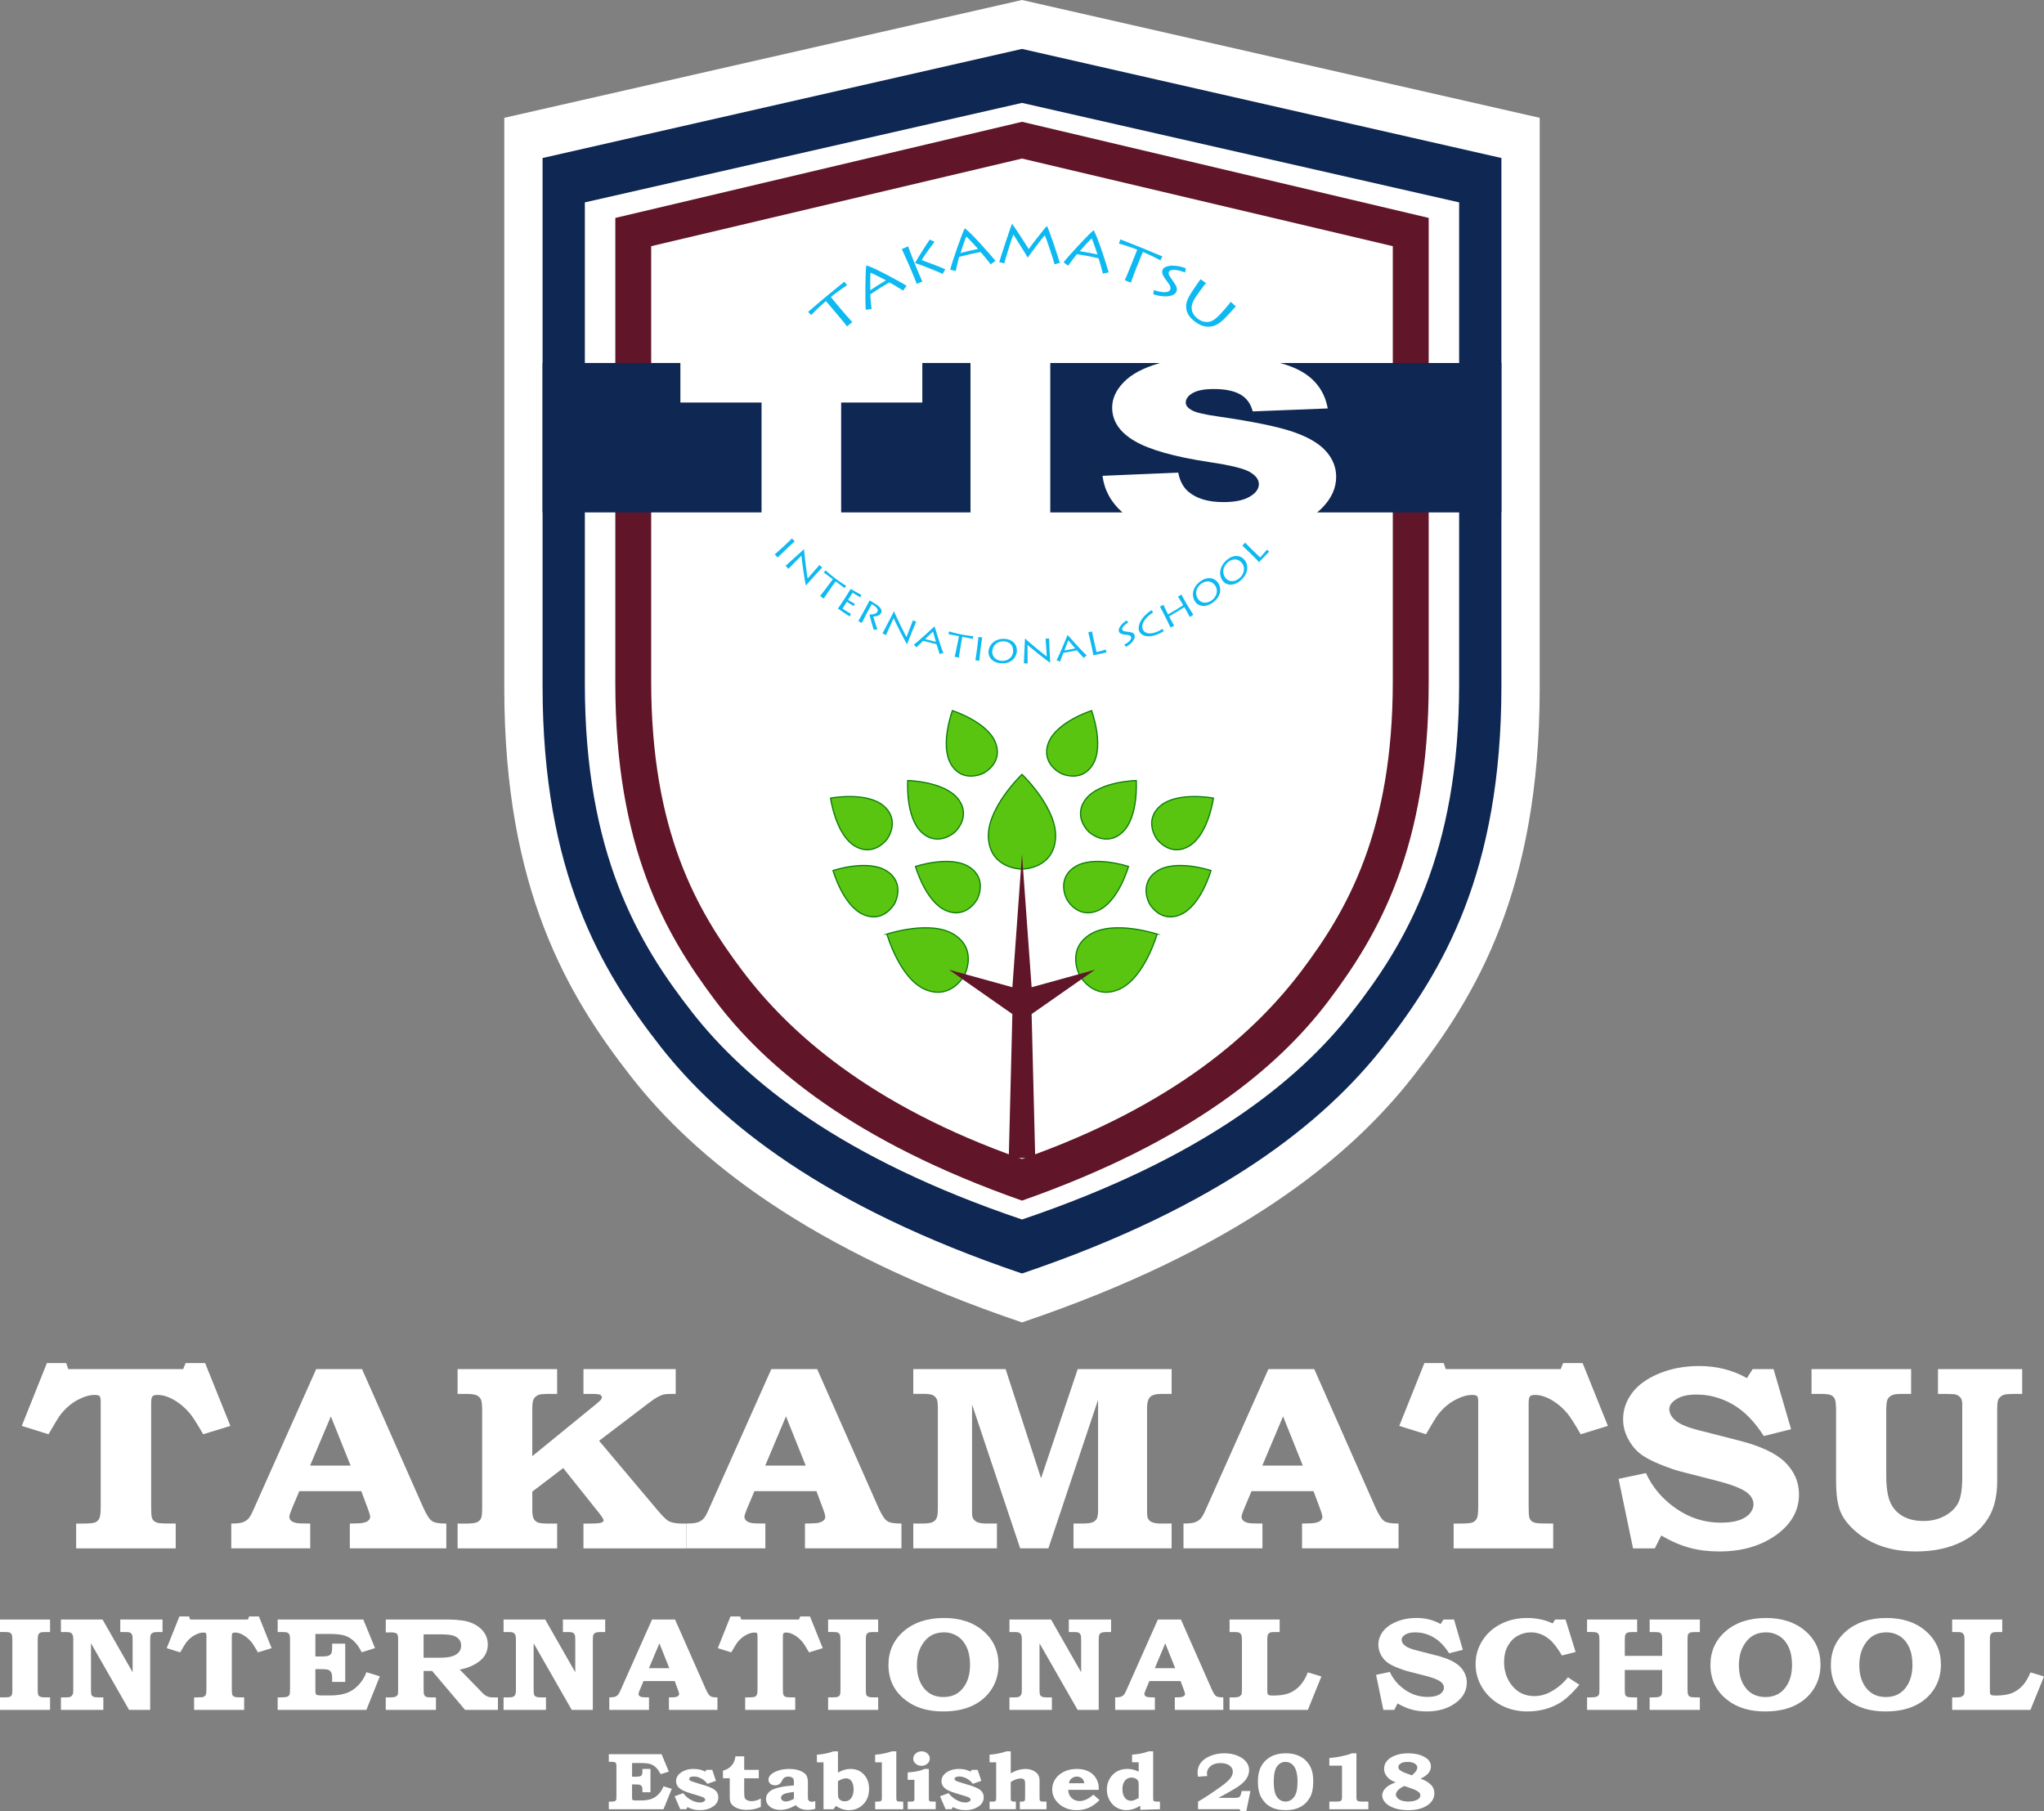 <?xml version="1.0" encoding="UTF-8"?>
<svg id="_レイヤー_2" data-name="レイヤー 2" xmlns="http://www.w3.org/2000/svg" width="1700.79" height="1507.03" viewBox="0 0 1700.79 1507.03">
  <rect x="0" y="0" width="1700.79" height="1507.03" fill="#808080" stroke="none"/>
  <g id="_アートボード_2" data-name="アートボード 2" isolation="isolate">
    <g>
      <path d="m850.39,0l-430.78,98.03v474.58c0,167.71,52.96,256.17,105.92,323.78,52.96,67.61,146.58,143.67,324.86,203.96,178.28-60.29,271.9-136.35,324.86-203.96,52.96-67.61,105.92-156.07,105.92-323.78V98.03L850.39,0Z" fill="#fff" stroke-width="0"/>
      <path d="m850.39,644.33s-30.16,28.79-27.87,53.92c2.28,25.13,27.87,24.9,27.87,24.9,0,0,25.59.23,27.87-24.9,2.28-25.13-27.87-53.92-27.87-53.92Z" fill="#5ac511" stroke="#097d05" stroke-miterlimit="10"/>
      <path d="m792.5,591.3s-10.71,28.81-1.09,44.74c9.62,15.93,26.51,7.52,26.51,7.52,0,0,17.04-8.1,10.45-25.5-6.59-17.4-35.87-26.76-35.87-26.76Z" fill="#5ac511" stroke="#097d05" stroke-miterlimit="10"/>
      <path d="m755.33,649.47s-2.08,30.67,11.67,43.21c13.75,12.54,27.56-.33,27.56-.33,0,0,14.03-12.61,2.77-27.42-11.27-14.81-42-15.46-42-15.46Z" fill="#5ac511" stroke="#097d05" stroke-miterlimit="10"/>
      <path d="m691.11,664.1s4.23,30.45,20.25,39.91c16.02,9.46,26.91-5.95,26.91-5.95,0,0,11.16-15.21-2.89-27.41-14.05-12.2-44.27-6.56-44.27-6.56Z" fill="#5ac511" stroke="#097d05" stroke-miterlimit="10"/>
      <path d="m761.78,720.98s8.37,29.58,25.54,36.75c17.17,7.17,25.84-9.59,25.84-9.59,0,0,8.97-16.6-6.63-26.75-15.59-10.15-44.75-.41-44.75-.41Z" fill="#5ac511" stroke="#097d05" stroke-miterlimit="10"/>
      <path d="m693.17,724.37s8.37,29.58,25.54,36.75c17.17,7.17,25.84-9.59,25.84-9.59,0,0,8.97-16.6-6.63-26.75-15.59-10.15-44.75-.41-44.75-.41Z" fill="#5ac511" stroke="#097d05" stroke-miterlimit="10"/>
      <path d="m738.01,777.26s10.51,37.12,32.05,46.13c21.55,9,32.43-12.03,32.43-12.03,0,0,11.26-20.84-8.32-33.58-19.57-12.74-56.17-.52-56.17-.52Z" fill="#5ac511" stroke="#097d05" stroke-miterlimit="10"/>
      <path d="m908.28,591.3s10.71,28.81,1.09,44.74c-9.62,15.93-26.51,7.52-26.51,7.52,0,0-17.04-8.1-10.45-25.5,6.59-17.4,35.87-26.76,35.87-26.76Z" fill="#5ac511" stroke="#097d05" stroke-miterlimit="10"/>
      <path d="m945.45,649.47s2.08,30.67-11.67,43.21c-13.75,12.54-27.56-.33-27.56-.33,0,0-14.03-12.61-2.77-27.42,11.27-14.81,42-15.46,42-15.46Z" fill="#5ac511" stroke="#097d05" stroke-miterlimit="10"/>
      <path d="m1009.68,664.1s-4.23,30.45-20.25,39.91c-16.02,9.46-26.91-5.95-26.91-5.95,0,0-11.16-15.21,2.89-27.41,14.05-12.2,44.27-6.56,44.27-6.56Z" fill="#5ac511" stroke="#097d05" stroke-miterlimit="10"/>
      <path d="m939,720.98s-8.37,29.58-25.54,36.75c-17.17,7.17-25.84-9.59-25.84-9.59,0,0-8.97-16.6,6.63-26.75,15.59-10.15,44.75-.41,44.75-.41Z" fill="#5ac511" stroke="#097d05" stroke-miterlimit="10"/>
      <path d="m1007.61,724.37s-8.37,29.58-25.54,36.75c-17.17,7.17-25.84-9.59-25.84-9.59,0,0-8.97-16.6,6.63-26.75,15.59-10.15,44.75-.41,44.75-.41Z" fill="#5ac511" stroke="#097d05" stroke-miterlimit="10"/>
      <path d="m962.77,777.26s-10.51,37.12-32.05,46.13c-21.55,9-32.43-12.03-32.43-12.03,0,0-11.26-20.84,8.32-33.58,19.57-12.74,56.17-.52,56.17-.52Z" fill="#5ac511" stroke="#097d05" stroke-miterlimit="10"/>
      <path d="m691.38,247.12c3.81-3.21,12.66-9.46,13.45-9.73-.72-1.01-1.44-2.02-2.16-3.03-1.97,1.69-12.14,9.71-12.97,10.52-1.34,1.09-2.68,2.2-4.01,3.32-.56.32-11.32,9.72-13.25,11.28.86.89,1.73,1.78,2.59,2.67.98-1.23,7.02-7.24,12.24-11.62,1.41,1.66,2.82,3.32,4.23,4.97,4.51,5.31,12.76,15.09,13.3,16.13,1.45-1.23,2.91-2.45,4.39-3.64-.63-.62-7.62-8.37-13.25-15.26-1.52-1.87-3.04-3.74-4.57-5.6Zm29.5-26.26c-.87,2.26-1.09,31.9-.48,36.86,1.61-.2,3.21-.39,4.81-.55-.16-1.71-1.18-11.16-1.04-12.22,5.15-3.54,10.41-6.86,15.78-9.96.9.29,9.97,5.71,11.57,6.81.93-1.37,1.87-2.74,2.84-4.1-4.84-2.88-25.49-14.42-33.37-16.89-.03.02-.07.04-.1.06Zm3.48,6.03c.91.24,11.91,5.75,12.83,6.39-4.41,2.6-8.75,5.34-13.02,8.23-.04-.83-.15-13.33.19-14.62Zm35.84-9.91c-1.43-3.53-4.33-11.29-4.53-11.96-1.78.72-3.56,1.45-5.32,2.21.4.92,3.98,8.54,5.48,12.04.61,1.42,1.22,2.84,1.83,4.27,1.97,4.59,4.74,11.45,5.15,12.66,1.55-.66,3.11-1.31,4.67-1.94-.4-.73-4.23-9.77-5.5-12.9-.59-1.46-1.18-2.92-1.78-4.38Zm17.43-15.81c-1.33-.6-2.66-1.19-4.01-1.78-1.18,1.41-11.92,18.41-12.25,19.47,3.19.81,22.47,8.45,22.92,9.12.75-1.3,1.52-2.61,2.3-3.9-2.18-1.16-17.37-6.88-19.66-7.69,1.77-3.21,9.01-13.12,10.7-15.22Zm25.28-11.19s-.07.01-.11.02c-1.53,1.84-11.16,29.59-12.15,34.41,1.54.36,3.06.74,4.58,1.13.39-1.65,2.45-10.86,2.92-11.81,5.85-1.57,11.76-2.93,17.71-4.05.74.58,7.38,8.7,8.51,10.26,1.3-.98,2.61-1.96,3.95-2.92-3.56-4.31-18.94-22.06-25.41-27.04Zm-3.66,20.53c.22-.79,4.1-12.57,4.83-13.67.76.54,9.14,9.41,9.79,10.31-4.9.97-9.78,2.09-14.61,3.36Zm71.84-22.42c-1.39,1.18-13.46,16.63-15.08,19.15-1.31-2.28-11.74-18.35-13.83-20.96-.04,0-.08,0-.11,0-.65,1-10.26,29.91-10.61,31.88,1.4.33,2.8.66,4.19,1.01.28-1.77,6.36-21.32,7.55-24.05,2.43,3.87,9.17,14.4,11.95,19.19.03,0,.07,0,.1,0,1.93-2.89,11.82-16.21,14.12-18.45.96,1.65,7.37,20.62,8.03,24.04,1.48-.38,2.96-.75,4.45-1.1-1.26-4.86-8.67-27.03-10.66-30.71-.04,0-.08,0-.11,0Zm38.92,3.53c-2.16,1.07-22.16,22.62-24.99,26.64,1.25.94,2.49,1.9,3.72,2.86,1.03-1.36,6.62-8.96,7.43-9.64,5.98.9,11.94,2.03,17.87,3.4.45.82,3.27,10.94,3.68,12.82,1.6-.38,3.21-.74,4.82-1.08-1.55-5.39-8.52-27.82-12.42-34.97-.04,0-.07-.02-.11-.03Zm-11.54,17.36c.52-.64,8.83-9.87,9.94-10.58.48.8,4.58,12.28,4.81,13.37-4.9-1.09-9.82-2.01-14.75-2.79Zm68.71,4.37c-2.41-.92-13.93-5.9-14.97-6.23-1.54-.64-3.08-1.27-4.63-1.88-.56-.33-13.24-5.13-15.35-6.05-.38,1.18-.77,2.36-1.15,3.54,1.45.26,9.13,2.59,15.2,5.01-.8,2.02-1.6,4.05-2.4,6.07-2.56,6.48-7.32,18.35-7.97,19.32,1.7.66,3.39,1.35,5.07,2.06.25-.84,3.81-10.65,7.24-18.86.93-2.22,1.86-4.44,2.79-6.67,4.43,1.76,13.89,6.46,14.5,7.02.55-1.11,1.1-2.22,1.65-3.34Zm.3,10.95c-1.43,2.76.62,5.88,3.67,9.9,2.58,3.42,3.46,5.29,2.34,7.17-1.84,3.02-8.59,1.59-13.48.04-.12,1.18-.24,2.35-.36,3.53,9.53,2.88,16.62,1.96,18.93-1.7,1.89-3-.19-5.97-2.83-9.78-1.44-2.12-4.22-5.25-3.13-7.25,1.75-3.28,10.2-.94,13.44.59.24-1.17.48-2.34.71-3.52-7.62-3.06-17.2-3.13-19.3,1.02Zm56.59,26.82c-.98,1.29-2.52,3.39-4.53,5.65-.34.38-.68.76-1.02,1.15-4.56,5.15-8.18,9.07-12.32,9.83-2.86.54-6.31.05-9.88-2.8-2.99-2.39-4.84-5.36-4.76-9,.1-3.68,1.66-6.54,5.81-12.3l1.74-2.42c2.33-3.24,3.68-4.8,4.44-5.66-1.52-1.09-3.05-2.17-4.59-3.23-.57.83-2.43,3.43-3.58,5.09-.45.65-.89,1.3-1.34,1.95-6.04,8.77-7.19,12.11-7.06,16.23.22,6.09,4.48,9.76,6.7,11.54,4.35,3.45,8.29,4.9,12.77,4.66,5.74-.34,9.86-3.77,15.58-9.96.46-.49.91-.99,1.37-1.48,2.35-2.54,4.27-4.7,4.93-5.41-1.41-1.3-2.83-2.59-4.27-3.85Z" fill="#0eb9f1" stroke-width="0"/>
      <path d="m661.28,450.52c-.77-.82-1.53-1.66-2.29-2.49-.45.5-5.43,5.25-5.78,5.57-.74.68-1.47,1.36-2.21,2.04-.53.49-5.34,4.89-6.29,5.66.79.87,1.59,1.74,2.39,2.6.44-.47,3.99-3.97,6.01-5.89.73-.69,1.46-1.38,2.18-2.07,2.43-2.3,5.57-5.13,5.98-5.43Zm20.58,19.62c-.62.68-9.26,10.57-9.77,11.16-.55-1.45-3.23-23.05-2.98-24.3-.02-.02-.03-.03-.05-.05-2.11,1.95-13.74,12.46-15.34,13.81.75.85,1.51,1.69,2.27,2.53.61-.68,10.26-10.31,10.93-11.02.02.02.03.03.05.05-.35.88,2.99,23.51,3.55,24.75.02.02.04.03.05.05,4.61-5.3,12.38-13.67,13.54-14.88-.75-.69-1.5-1.39-2.24-2.1Zm22.2,17.24c-1.31-.59-7.13-4.63-7.62-5.03-.76-.56-1.52-1.13-2.27-1.7-.3-.19-6.34-5.06-7.2-6.1-.49.62-.99,1.23-1.48,1.85.73.47,4.47,3.31,7.49,5.58-.83,1.11-1.66,2.22-2.48,3.33-2.65,3.56-7.55,10.06-8.12,10.54,1.01.76,2.01,1.52,3.03,2.27.27-.49,3.9-6.07,7.23-10.65.9-1.24,1.81-2.48,2.71-3.72,2.2,1.66,7.07,5.25,7.39,5.59l1.33-1.97Zm5.37,5.82c.43.3,5.44,3.28,6.33,3.79.34-.65.68-1.31,1.02-1.96-.95-.39-8.26-4.53-8.89-5-.26.46-3.87,6.14-4.11,6.51-.68,1.05-1.36,2.09-2.04,3.14-.35.54-3.6,5.55-4.49,6.73.55.44,9.22,6.23,9.72,6.46.37-.71.74-1.42,1.1-2.14-2.5-1.29-6.34-3.83-7.03-4.28,1.21-1.92,2.43-3.84,3.64-5.75.56.38,4.93,3.25,5.56,3.62.35-.65.7-1.3,1.05-1.94-1.48-.69-5.15-2.85-5.65-3.18,1.26-2,2.53-3.99,3.79-5.99Zm19.83,9.82c-2.06-1.37-4.39-2.69-5.7-3.42-.17.51-2.91,5.6-3.32,6.34-.37.67-.74,1.34-1.11,2-.28.51-4.5,8.3-4.95,8.81.97.54,1.94,1.08,2.91,1.61.14-.4,3.39-6.67,3.9-7.61,1.44-2.68,2.88-5.36,4.33-8.04,5.31,2.93,5.44,5.03,4.87,6.17-1.22,2.45-4.92,2.46-6.74,2.34.25,1.5,3.31,12.32,3.55,12.84,1.03-.13,2.05-.26,3.07-.4-.55-1.17-3.2-9.46-3.46-10.68,3.07-.05,5.55-.89,6.59-3.02,1.04-2.14-.43-4.59-3.95-6.94Zm30.38,13.14c-.34.86-5.07,13.14-5.34,13.87-.97-1.16-10.17-20.16-10.33-21.37-.02,0-.04-.02-.06-.03-1.3,2.57-8.53,16.53-9.56,18.36.94.5,1.89,1,2.84,1.49.34-.86,6.05-13.27,6.44-14.17.02,0,.04.02.06.03-.05.92,10.09,20.64,11,21.6.02,0,.04.02.06.02,2.51-6.58,6.92-17.14,7.6-18.68-.9-.37-1.8-.75-2.7-1.14Zm17.95,5.05c-.86.91-14.42,13.31-17.19,15.15.72.76,1.44,1.51,2.17,2.26.86-.71,5.09-5.02,5.61-5.42,3.68,1.02,7.37,1.95,11.07,2.81.21.53,2.19,6.96,2.61,8.15,1.05-.28,2.1-.56,3.14-.84-1.66-3.35-5.93-17.51-7.35-22.09l-.06-.02Zm-7.8,10.56c.44-.32,5.94-5.82,6.54-6.29.15.52,2.21,7.86,2.43,8.55-3-.7-5.99-1.45-8.97-2.26Zm28.66-4.15c-.34-.04-7.56-1.71-8.71-2.25-.18.77-.36,1.54-.54,2.31.82.09,5.21.96,8.76,1.66-.27,1.36-.54,2.72-.81,4.09-.87,4.36-2.5,12.36-2.81,13.04,1.18.24,2.37.47,3.55.69.03-.56.94-7.16,1.99-12.74.28-1.51.57-3.02.85-4.53,2.59.52,8.3,1.59,8.72,1.76.12-.78.24-1.57.36-2.35-1.39.04-8.11-1.02-8.69-1.15-.89-.17-1.78-.34-2.67-.52Zm14.8,10.37c-.14,1-.27,1.99-.4,2.99-.1.72-1.01,7.2-1.24,8.41,1.07.15,2.15.29,3.22.42.05-.64.56-5.62.91-8.4.12-1,.25-2,.37-3,.41-3.33,1.03-7.53,1.15-8.03-1.03-.13-2.06-.26-3.09-.4-.03.67-.86,7.53-.93,8Zm22.71-6.4c-7.42-.39-12.76,4.07-13.42,10.26-.52,4.88,3.18,9.64,10.51,10.08,9.56.51,13.09-6.15,13.1-10.48.03-6.04-4.36-9.56-10.19-9.86Zm-2.5,18.29c-5.23-.3-8.18-4.02-7.79-8.16.44-4.77,4.19-8.39,9.75-8.09,4.07.22,7.7,2.89,7.61,7.9-.09,5.51-4.56,8.64-9.56,8.35Zm36.59-18.49c.05.92.91,14.06.97,14.84-1.37-.65-17.45-13.97-18.08-15-.02,0-.04,0-.06,0-.1,2.88-.78,18.61-.94,20.7,1.05.05,2.1.1,3.15.15-.05-.92-.08-14.6-.11-15.58.02,0,.04,0,.06,0,.32.85,17.55,14.44,18.78,14.94.02,0,.04,0,.07,0-.48-7.03-.91-18.47-.94-20.16-.96.04-1.93.08-2.89.11Zm18.31-3s-.04,0-.06,0c-.4,1.19-7.45,18.16-9.17,21,.96.38,1.92.76,2.89,1.13.47-1.01,2.49-6.7,2.8-7.28,3.73-.63,7.45-1.33,11.16-2.11.41.39,4.89,5.4,5.77,6.3.84-.69,1.67-1.39,2.49-2.09-2.91-2.34-12.68-13.39-15.87-16.95Zm-2.7,12.88c.26-.48,2.93-7.79,3.28-8.47.35.41,5.28,6.21,5.76,6.74-3,.63-6.01,1.21-9.04,1.73Zm26.77,1.29c-.6-2.57-1.2-5.14-1.8-7.7-.8-3.43-1.94-8.82-1.96-9.45-1.03.25-2.07.48-3.1.72.18.51,1.7,7.07,1.8,7.5.27,1.21.54,2.42.81,3.63.15.65,1.45,6.49,1.51,8,.83-.13,10.59-2.24,11.04-2.42-.21-.77-.41-1.55-.62-2.32-3.07.94-6.89,1.87-7.67,2.05Zm25.84-16.88c-1.52-.2-3.98-.3-4.44-1.68-.73-2.22,3.26-5.03,4.97-5.97-.45-.6-.91-1.19-1.36-1.79-3.72,2.3-7.31,6.38-6.41,9.2.61,1.89,2.78,2.42,5.83,2.73,2.58.26,3.82.57,4.29,1.89.77,2.13-2.7,4.87-5.66,6.42.49.57.99,1.14,1.49,1.71,5.78-3.27,7.98-7.35,7.02-9.9-.79-2.12-2.97-2.25-5.72-2.61Zm25.48-.42c-7.39,3.37-11.61,1.52-12.87-1.62-1.77-4.47,2.4-10.27,8.67-14.05-.47-.64-.95-1.28-1.42-1.92-9.34,6.28-11.82,13.34-10.16,17.66.9,2.35,5.69,6.81,16.34,2.02,1.86-.85,3.23-1.63,4.09-2.22-.42-.62-.84-1.25-1.26-1.87-.94.7-2.16,1.46-3.39,2.02Zm23.62-22.76c-.34-.57-4.09-7.12-4.35-7.74-.93.57-1.87,1.13-2.8,1.69.36.5,2.96,4.8,3.2,5.21.38.64.75,1.28,1.13,1.93-4.14,2.67-8.34,5.22-12.6,7.64-.33-.65-.66-1.29-1-1.94-.23-.45-2.75-5.56-2.92-6.03-.94.49-1.88.98-2.83,1.46.36.57,3.53,6.7,3.74,7.12.45.9.9,1.8,1.35,2.7.33.65,3.22,6.51,3.71,7.64.99-.5,1.97-1.01,2.95-1.52-.33-.55-2.77-5.08-3.34-6.19-.27-.53-.54-1.06-.82-1.59,4.29-2.44,8.52-5,12.69-7.69.49.84.98,1.67,1.47,2.51.27.46,2.69,4.8,3.08,5.67.99-.59,1.97-1.18,2.95-1.78-.33-.42-3.99-6.36-4.17-6.68-.48-.8-.96-1.6-1.44-2.39Zm11.51-18.85c-6.29,4.54-7.87,11.46-4.58,16.73,2.6,4.15,8.55,5.5,14.8,1.07,8.12-5.84,6.9-13.4,4.22-16.79-3.72-4.75-9.5-4.58-14.44-1.01Zm9.29,15.93c-4.46,3.17-9.15,2.16-11.41-1.32-2.59-4.02-1.79-9.26,2.94-12.65,3.46-2.48,8.09-2.78,11.12,1.19,3.33,4.37,1.62,9.75-2.65,12.79Zm12.35-33.42c-5.88,5.3-6.79,12.4-2.96,17.29,3.03,3.84,9.14,4.5,14.99-.67,7.6-6.82,5.62-14.27,2.6-17.34-4.21-4.31-10.01-3.44-14.63.73Zm10.91,14.84c-4.17,3.71-8.99,3.25-11.6.03-3-3.72-2.71-9.05,1.71-13.02,3.24-2.9,7.86-3.76,11.3-.15,3.78,3.98,2.58,9.59-1.41,13.13Zm22.84-23.61c-2.23,2.69-5.13,5.81-5.73,6.43-1.9-1.82-3.79-3.64-5.69-5.46-2.53-2.43-6.4-6.33-6.75-6.85-.79.84-1.58,1.67-2.37,2.49.42.32,5.26,4.98,5.58,5.29.88.87,1.76,1.73,2.64,2.6.48.47,4.73,4.64,5.58,5.89.66-.59,8.21-8.34,8.52-8.78-.59-.53-1.19-1.07-1.78-1.6Z" fill="#0eb9f1" stroke-width="0"/>
      <path d="m850.39,40.7l-398.92,90.78v439.48c0,155.3,49.04,237.22,98.09,299.83,49.04,62.61,135.74,133.04,300.83,188.87,165.09-55.83,251.78-126.26,300.83-188.87,49.04-62.61,98.09-144.52,98.09-299.83V131.48l-398.92-90.78Zm363.74,528.43c0,141.61-44.72,216.3-89.44,273.39-44.72,57.09-123.77,121.31-274.3,172.21-150.53-50.9-229.58-115.13-274.3-172.21-44.72-57.09-89.44-131.78-89.44-273.39V168.4l363.74-82.78,363.74,82.78v400.72Z" fill="#0f2753" stroke-width="0"/>
      <path d="m850.39,101.35l-338.39,79.98v387.16c0,136.82,41.6,208.98,83.21,264.13,41.6,55.16,115.14,117.2,255.19,166.39,140.04-49.18,213.58-111.23,255.19-166.39,41.6-55.16,83.21-127.32,83.21-264.13V181.32l-338.39-79.98Zm308.55,465.52c0,124.75-37.93,190.55-75.87,240.84-37.93,50.29-104.99,111.87-232.68,156.71-127.69-44.84-194.75-106.42-232.68-156.71-37.93-50.29-75.87-116.09-75.87-240.84V204.85l308.55-72.92,308.55,72.92v362.02Z" fill="#601529" stroke-width="0"/>
      <g>
        <polygon points="807.54 426.36 807.54 302.04 767.45 302.04 767.45 334.94 699.91 334.94 699.91 426.36 807.54 426.36" fill="#0f2753" stroke-width="0"/>
        <path d="m963.79,302.48c.52-.15,1.05-.3,1.58-.44h-91.45v124.32h60.01c-9.53-8.46-15.05-18.61-16.56-30.44l63.01-2.66c1.36,6.9,4.14,12.15,8.33,15.76,6.82,5.85,16.57,8.77,29.24,8.77,9.45,0,16.74-1.49,21.86-4.48,5.12-2.99,7.67-6.45,7.67-10.39s-2.44-7.09-7.31-10.05c-4.88-2.96-16.18-5.75-33.92-8.37-29.05-4.4-49.76-10.25-62.13-17.53-12.48-7.29-18.71-16.58-18.71-27.88,0-7.42,3.19-14.43,9.58-21.03,6.38-6.6,15.98-11.79,28.8-15.56Z" fill="#0f2753" stroke-width="0"/>
        <path d="m1065.06,302.04c5.23,1.41,9.93,3.09,14.08,5.07,14.38,6.86,22.93,17.78,25.66,32.75l-62.43,2.46c-1.66-6.5-5.14-11.23-10.45-14.19-5.31-2.96-12.65-4.43-22-4.43-7.7,0-13.5,1.1-17.4,3.3-3.9,2.2-5.85,4.88-5.85,8.03,0,2.3,1.61,4.37,4.82,6.21,3.12,1.91,10.53,3.68,22.22,5.32,28.95,4.2,49.68,8.46,62.21,12.76,12.52,4.3,21.64,9.64,27.34,16.01,5.7,6.37,8.55,13.5,8.55,21.38,0,9.26-3.8,17.8-11.4,25.61-1.37,1.41-2.85,2.76-4.41,4.04h153.31v-124.32h-184.25Z" fill="#0f2753" stroke-width="0"/>
        <polygon points="633.68 334.94 566.14 334.94 566.14 302.04 451.48 302.04 451.48 426.36 633.68 426.36 633.68 334.94" fill="#0f2753" stroke-width="0"/>
      </g>
      <polygon points="911.2 806.87 858.4 821.46 850.39 710.76 842.39 821.46 789.59 806.87 842.39 843.79 839.39 963.56 850.39 963.56 861.4 963.56 858.4 843.79 911.2 806.87" fill="#601529" stroke-width="0"/>
    </g>
    <g>
      <g>
        <path d="m39.03,1134.17h16.06l1.7,5.03h95.62l2.07-5.03h16.18l21.05,52.29-22.63,6.95c-5.03-8.7-8.64-14.36-10.83-17-4.3-5.2-9.25-9.3-14.84-12.3-4.22-2.28-8.39-3.42-12.53-3.42-1.95,0-3.29.41-4.02,1.23-.73.82-1.09,2.69-1.09,5.61v85.76c0,5.06.2,8.24.61,9.52.41,1.28,1.1,2.3,2.08,3.05.98.75,2.32,1.25,4.04,1.5,1.71.25,6.28.37,13.71.37v20.64H63.36v-20.64h5.02c5.55,0,9.1-.3,10.65-.91,1.55-.6,2.73-1.67,3.55-3.21.82-1.53,1.22-4.72,1.22-9.57v-87.68c0-2.49-.33-4.06-.97-4.7-.65-.64-2.03-.96-4.14-.96-4.22,0-8.92,1.39-14.11,4.17-5.19,2.78-9.81,6.7-13.87,11.76-1.62,2-5.07,7.59-10.34,16.79l-22.26-6.95,20.92-52.29Z" fill="#fff" stroke-width="0"/>
        <path d="m263.11,1139.19h38.12l50.93,115.16c2.76,6.13,5.21,9.91,7.36,11.33,2.15,1.43,6.1,2.1,11.86,2.03v20.64h-80.29v-20.64l4.87-.11c4.46,0,7.58-.51,9.37-1.55,1.79-1.03,2.68-2.3,2.68-3.8,0-1.28-.77-3.92-2.31-7.91l-5.06-13.58h-51.6l-6.36,15.08c-1.3,3.21-1.95,5.31-1.95,6.31,0,1.14.47,2.17,1.4,3.1.93.93,2.45,1.6,4.56,2.03,1.38.29,5.19.43,11.44.43v20.64h-65.69v-20.64c4.22,0,7.3-.32,9.24-.96s3.55-1.6,4.8-2.89c1.26-1.28,2.66-3.67,4.2-7.17l52.43-117.51Zm-5.09,80.3h33.7l-16.42-40.96-17.28,40.96Z" fill="#fff" stroke-width="0"/>
        <path d="m380.75,1139.19h82.84v20.64h-5.47c-5.27,0-8.52.25-9.73.75-1.95.79-3.35,1.89-4.2,3.32s-1.28,4.1-1.28,8.03v39.71l52.91-43.15c2.35-1.92,3.77-3.22,4.26-3.9.49-.68.73-1.27.73-1.76,0-1-.47-1.75-1.4-2.24-.93-.5-3.31-.75-7.11-.75h-6.81v-20.64h76.76v20.64h-2.55c-3.57,0-6.04.16-7.42.48-1.38.32-3.06,1.02-5.05,2.09-1.99,1.07-4.56,2.82-7.72,5.24l-41.02,31.2,48.92,58.09c4.22,4.99,7.3,7.95,9.25,8.88,2.6,1.28,6.33,1.92,11.19,1.92h3.28v20.64h-85.64v-20.64h3.41c6.24,0,10.04-.25,11.37-.75,1.34-.5,2.01-1.14,2.01-1.92,0-.85-1.26-2.89-3.77-6.09l-29.86-37.42-25.73,19.58v15.01c0,3.69.41,6.25,1.22,7.66.81,1.42,1.97,2.43,3.47,3.04s4.52.9,9.06.9h6.93v20.64h-82.84v-20.64h6.24c4.81,0,8.04-.34,9.67-1.02s2.82-1.76,3.55-3.26c.65-1.21.98-4.13.98-8.77v-81.48c0-4.42-.37-7.38-1.1-8.88-.73-1.5-1.92-2.62-3.55-3.37-1.63-.75-4.57-1.12-8.81-1.12h-6.98v-20.64Z" fill="#fff" stroke-width="0"/>
        <path d="m641.82,1139.19h38.12l50.93,115.16c2.76,6.13,5.21,9.91,7.36,11.33,2.15,1.43,6.1,2.1,11.86,2.03v20.64h-80.29v-20.64l4.87-.11c4.46,0,7.58-.51,9.37-1.55,1.79-1.03,2.68-2.3,2.68-3.8,0-1.28-.77-3.92-2.31-7.91l-5.06-13.58h-51.6l-6.36,15.08c-1.3,3.21-1.95,5.31-1.95,6.31,0,1.14.47,2.17,1.4,3.1.93.93,2.45,1.6,4.56,2.03,1.38.29,5.19.43,11.44.43v20.64h-65.69v-20.64c4.22,0,7.3-.32,9.24-.96s3.55-1.6,4.8-2.89c1.26-1.28,2.66-3.67,4.2-7.17l52.43-117.51Zm-5.09,80.3h33.7l-16.42-40.96-17.28,40.96Z" fill="#fff" stroke-width="0"/>
        <path d="m759.94,1139.19h76.81l29.49,90.84,30.52-90.84h78.13v20.64h-8.39c-4.55,0-7.69.84-9.43,2.51-1.74,1.68-2.62,4.83-2.62,9.46v84.69c0,3.71.24,6.03.73,6.95.73,1.43,1.74,2.43,3.04,2.99,1.78.85,4.14,1.28,7.05,1.28h9.61v20.64h-81.63v-20.64h6.33c4.62,0,7.75-.32,9.37-.96s2.82-1.62,3.59-2.94,1.16-3.76,1.16-7.33v-91.75l-41.36,123.61h-23.48l-40.02-119.65v90.68c0,2.07.43,3.67,1.28,4.81.85,1.14,2.07,2.02,3.65,2.62,1.58.61,4.12.91,7.6.91h8.15v20.64h-69.58v-20.64h6.85c4.32,0,7.28-.34,8.87-1.02,1.59-.68,2.77-1.75,3.55-3.21s1.16-4.15,1.16-8.07v-83.62c0-3.85-.29-6.34-.86-7.48-.73-1.57-1.84-2.71-3.3-3.42-1.47-.71-3.79-1.07-6.98-1.07h-9.3v-20.64Z" fill="#fff" stroke-width="0"/>
        <path d="m1055.44,1139.19h38.12l50.93,115.16c2.76,6.13,5.21,9.91,7.36,11.33,2.15,1.43,6.1,2.1,11.86,2.03v20.64h-80.29v-20.64l4.87-.11c4.46,0,7.58-.51,9.37-1.55,1.78-1.03,2.68-2.3,2.68-3.8,0-1.28-.77-3.92-2.31-7.91l-5.06-13.58h-51.6l-6.36,15.08c-1.3,3.21-1.95,5.31-1.95,6.31,0,1.14.46,2.17,1.4,3.1.93.93,2.45,1.6,4.56,2.03,1.38.29,5.19.43,11.44.43v20.64h-65.69v-20.64c4.22,0,7.3-.32,9.24-.96s3.55-1.6,4.8-2.89,2.66-3.67,4.2-7.17l52.43-117.51Zm-5.09,80.3h33.7l-16.42-40.96-17.28,40.96Z" fill="#fff" stroke-width="0"/>
        <path d="m1185.24,1134.17h16.06l1.7,5.03h95.62l2.07-5.03h16.18l21.04,52.29-22.63,6.95c-5.03-8.7-8.64-14.36-10.83-17-4.3-5.2-9.24-9.3-14.84-12.3-4.22-2.28-8.39-3.42-12.53-3.42-1.95,0-3.28.41-4.01,1.23s-1.1,2.69-1.1,5.61v85.76c0,5.06.2,8.24.61,9.52.41,1.28,1.1,2.3,2.08,3.05.98.75,2.33,1.25,4.04,1.5,1.71.25,6.28.37,13.71.37v20.64h-82.85v-20.64h5.02c5.55,0,9.09-.3,10.65-.91,1.55-.6,2.73-1.67,3.55-3.21.81-1.53,1.22-4.72,1.22-9.57v-87.68c0-2.49-.33-4.06-.97-4.7-.65-.64-2.03-.96-4.14-.96-4.22,0-8.92,1.39-14.11,4.17-5.19,2.78-9.81,6.7-13.87,11.76-1.62,2-5.07,7.59-10.34,16.79l-22.26-6.95,20.92-52.29Z" fill="#fff" stroke-width="0"/>
        <path d="m1475.75,1139.19l14.6,50.04-22.75,5.67c-7.53-11.94-16.07-20.68-25.63-26.22-9.55-5.54-19.72-8.31-30.49-8.31-6.97,0-12.45,1.25-16.46,3.75-4.01,2.5-6.01,5.28-6.01,8.35,0,3.5,1.82,6.74,5.47,9.74,3.57,3,10.14,5.67,19.71,8.03l32.6,8.35c18.08,4.57,30.98,10.63,38.69,18.19,7.62,7.63,11.44,16.52,11.44,26.65,0,12.91-5.84,23.83-17.52,32.74-13.06,9.85-29.28,14.77-48.66,14.77-9,0-17.28-1.02-24.82-3.05-7.54-2.03-15.41-5.43-23.6-10.21l-5.35,10.69h-18.13l-12.04-57.85,22.75-4.81c5.35,11.76,13.69,21.58,25,29.46,11.32,7.88,23.74,11.82,37.29,11.82,6.08,0,11.13-.68,15.15-2.03,4.01-1.36,7.04-3.24,9.06-5.67s3.04-4.92,3.04-7.48c0-4.28-2.35-7.95-7.06-11.01-4.78-3.06-13.14-6.09-25.06-9.09l-28.36-7.26c-4.3-1.07-10.11-3.08-17.45-6.04-7.34-2.96-12.97-6.04-16.9-9.25s-7.2-7.33-9.79-12.36c-2.59-5.03-3.89-10.32-3.89-15.88,0-7.91,2.49-15.2,7.48-21.87,4.99-6.67,12.49-12.07,22.51-16.2,10.01-4.13,21.11-6.2,33.27-6.2,14.68,0,27.94,3.35,39.78,10.05l4.74-7.48h17.4Z" fill="#fff" stroke-width="0"/>
        <path d="m1507.38,1139.19h82.84v20.64h-8.15c-3.73,0-6.39.39-7.97,1.18-1.58.79-2.74,1.91-3.47,3.37-.73,1.46-1.1,4.44-1.1,8.93v54.32c0,10.12,1.16,17.68,3.47,22.67s5.81,8.79,10.48,11.39,10.34,3.9,17,3.9,12.59-1.43,17.79-4.28c5.2-2.85,8.92-6.47,11.15-10.85s3.35-11.64,3.35-21.76v-59.88c0-2.49-.37-4.28-1.1-5.35-.97-1.42-2.27-2.42-3.89-2.99-1.14-.43-4.01-.64-8.64-.64h-6.57v-20.64h70.07v20.64h-5.47c-5.43,0-8.8.28-10.1.85-1.95.85-3.37,2.1-4.26,3.74-.65,1.07-.97,4.03-.97,8.88v58.81c0,10.84-1.79,19.93-5.35,27.27-4.95,9.98-12.83,17.73-23.66,23.26-10.83,5.52-23.66,8.29-38.5,8.29-10.46,0-19.83-1.41-28.1-4.22-8.27-2.82-15.51-6.84-21.72-12.08-6.2-5.24-10.54-10.78-13.02-16.63-2.48-5.84-3.71-14.47-3.71-25.88v-57.63c0-5.27-.33-8.68-.97-10.21-.65-1.53-1.7-2.66-3.16-3.37-1.46-.71-4.3-1.07-8.52-1.07h-7.78v-20.64Z" fill="#fff" stroke-width="0"/>
      </g>
      <g>
        <path d="m0,1347.58h41.66v10.4h-3.79c-2.2,0-3.66.17-4.37.51-.71.34-1.25.88-1.59,1.62s-.52,2.15-.52,4.23v41.6c0,2.26.14,3.72.43,4.36.28.65.77,1.11,1.47,1.4.86.43,2.14.65,3.85.65h4.53v10.4H0v-10.4h3.38c2.42,0,4-.15,4.74-.46.74-.3,1.28-.79,1.63-1.45.35-.66.52-1.99.52-3.96v-41.77c0-2.33-.18-3.87-.52-4.61-.35-.74-.93-1.3-1.75-1.7-.58-.29-1.97-.43-4.19-.43H0v-10.4Z" fill="#fff" stroke-width="0"/>
        <path d="m50.71,1347.58h34.62l25.03,43.87v-26.84c0-2.3-.14-3.74-.43-4.31-.41-.86-.96-1.46-1.65-1.81-.69-.34-2.04-.51-4.04-.51h-4.16v-10.4h35.17v10.4h-3.89c-1.95,0-3.33.2-4.17.59-.83.4-1.41.94-1.73,1.62-.33.68-.49,2.16-.49,4.42v58.15h-17.56l-31.69-55.4v38.75c0,2.23.15,3.65.46,4.26.3.61.85,1.1,1.64,1.46.79.36,2.16.54,4.1.54h4.07v10.4h-35.3v-10.4h3.65c2.03,0,3.41-.15,4.17-.46.75-.3,1.35-.84,1.79-1.59.45-.76.67-1.89.67-3.4v-43.11c0-1.65-.2-2.86-.61-3.64s-.95-1.33-1.64-1.67c-.69-.34-1.84-.51-3.47-.51h-4.56v-10.4Z" fill="#fff" stroke-width="0"/>
        <path d="m149.26,1345.05h8.08l.85,2.53h48.08l1.04-2.53h8.14l10.58,26.35-11.38,3.5c-2.53-4.38-4.34-7.24-5.44-8.57-2.16-2.62-4.65-4.69-7.46-6.2-2.12-1.15-4.22-1.72-6.3-1.72-.98,0-1.65.21-2.02.62-.37.41-.55,1.36-.55,2.83v43.22c0,2.55.1,4.15.31,4.8.2.65.55,1.16,1.05,1.54.49.38,1.17.63,2.03.76.86.12,3.16.19,6.89.19v10.4h-41.66v-10.4h2.52c2.79,0,4.57-.15,5.35-.46.78-.3,1.37-.84,1.78-1.62.41-.77.62-2.38.62-4.82v-44.19c0-1.26-.16-2.05-.49-2.37-.33-.33-1.02-.49-2.08-.49-2.12,0-4.49.7-7.1,2.1s-4.93,3.38-6.97,5.93c-.82,1.01-2.55,3.83-5.2,8.46l-11.19-3.5,10.52-26.35Z" fill="#fff" stroke-width="0"/>
        <path d="m231.05,1347.58h71.26l9.73,23.77-11.07,3.5c-1.88-3.88-4.07-7.01-6.58-9.38-2.51-2.37-5.28-3.94-8.32-4.72-3.04-.77-6.58-1.16-10.61-1.16h-13.03v18.75h4.28c3.22,0,5.39-.2,6.52-.62,1.12-.41,1.93-1.06,2.42-1.94.49-.88.73-2.63.73-5.25v-2.86h10.89v31.85h-10.89v-3.25c0-2.2-.3-3.81-.89-4.82-.59-1.01-1.4-1.7-2.42-2.06-1.02-.36-3.28-.54-6.79-.54h-3.85v17.29c0,1.84.1,2.95.31,3.35.2.39.6.7,1.19.92.59.22,1.87.33,3.83.33h7.16c5.35,0,9.85-.68,13.52-2.03,3.67-1.35,6.95-3.54,9.82-6.55s5.09-6.6,6.64-10.75l11.17,3.4-11.2,27.95h-73.83v-10.4h2.14c2.85,0,4.77-.18,5.75-.54.98-.36,1.67-.99,2.08-1.89.2-.54.31-2.07.31-4.58v-40.96c0-2.23-.17-3.68-.52-4.36-.35-.68-.89-1.19-1.62-1.54-.73-.34-2.18-.51-4.34-.51h-3.79v-10.4Z" fill="#fff" stroke-width="0"/>
        <path d="m320.97,1347.58h52.65c3.39,0,7.09.27,11.11.81,4.02.54,7.65,1.72,10.9,3.56s5.76,4.15,7.56,6.95c1.8,2.8,2.69,5.96,2.69,9.49,0,5.71-2.32,10.34-6.94,13.88-4.63,3.54-10.1,5.85-16.42,6.93l17.56,18,.73.81c1.14,1.22,2.18,2.13,3.12,2.72.94.59,1.88,1.02,2.81,1.27.94.25,2.24.38,3.92.38h3.67v10.4h-27.34l-27.41-32.39h-7.1v14.98c0,2.59.16,4.23.49,4.93.33.7.85,1.22,1.56,1.56.71.34,2.15.51,4.31.51h3.92v10.4h-41.78v-10.4h3.81c2.01,0,3.44-.19,4.28-.57.84-.38,1.47-.94,1.88-1.7.2-.43.31-1.78.31-4.04v-42.31c0-1.65-.15-2.83-.46-3.53-.31-.7-.81-1.16-1.51-1.37-.98-.39-2.11-.59-3.38-.59l-1.72.05h-3.2v-10.72Zm31.5,12.34v19.45h12.66c4.97,0,8.7-.4,11.16-1.21,2.47-.81,4.32-1.97,5.57-3.48,1.24-1.51,1.87-3.34,1.87-5.5,0-1.98-.58-3.67-1.74-5.09-1.16-1.42-2.81-2.47-4.96-3.15s-5.64-1.02-10.49-1.02h-14.07Z" fill="#fff" stroke-width="0"/>
        <path d="m419.03,1347.58h34.62l25.03,43.87v-26.84c0-2.3-.14-3.74-.43-4.31-.41-.86-.96-1.46-1.65-1.81-.69-.34-2.04-.51-4.04-.51h-4.16v-10.4h35.17v10.4h-3.89c-1.95,0-3.33.2-4.17.59-.83.4-1.41.94-1.73,1.62-.33.68-.49,2.16-.49,4.42v58.15h-17.56l-31.69-55.4v38.75c0,2.23.15,3.65.46,4.26.3.61.85,1.1,1.64,1.46.79.36,2.16.54,4.1.54h4.07v10.4h-35.3v-10.4h3.65c2.03,0,3.41-.15,4.17-.46.75-.3,1.35-.84,1.79-1.59.45-.76.67-1.89.67-3.4v-43.11c0-1.65-.2-2.86-.61-3.64s-.95-1.33-1.64-1.67c-.69-.34-1.84-.51-3.47-.51h-4.56v-10.4Z" fill="#fff" stroke-width="0"/>
        <path d="m542.54,1347.58h19.17l25.61,58.04c1.39,3.09,2.62,5,3.7,5.71,1.08.72,3.07,1.06,5.96,1.02v10.4h-40.37v-10.4l2.45-.05c2.24,0,3.81-.26,4.71-.78.9-.52,1.35-1.16,1.35-1.91,0-.65-.39-1.98-1.16-3.99l-2.54-6.84h-25.95l-3.2,7.6c-.65,1.62-.98,2.68-.98,3.18,0,.58.23,1.1.7,1.56s1.23.81,2.29,1.02c.69.14,2.61.22,5.75.22v10.4h-33.03v-10.4c2.12,0,3.67-.16,4.65-.49.98-.32,1.78-.81,2.41-1.45.63-.65,1.34-1.85,2.11-3.61l26.37-59.23Zm-2.56,40.47h16.95l-8.26-20.64-8.69,20.64Z" fill="#fff" stroke-width="0"/>
        <path d="m607.81,1345.05h8.08l.85,2.53h48.08l1.04-2.53h8.14l10.58,26.35-11.38,3.5c-2.53-4.38-4.34-7.24-5.44-8.57-2.16-2.62-4.65-4.69-7.46-6.2-2.12-1.15-4.22-1.72-6.3-1.72-.98,0-1.65.21-2.02.62-.37.41-.55,1.36-.55,2.83v43.22c0,2.55.1,4.15.31,4.8.2.65.55,1.16,1.05,1.54.49.38,1.17.63,2.03.76.86.12,3.16.19,6.89.19v10.4h-41.66v-10.4h2.52c2.79,0,4.57-.15,5.35-.46.78-.3,1.37-.84,1.78-1.62.41-.77.62-2.38.62-4.82v-44.19c0-1.26-.16-2.05-.49-2.37-.33-.33-1.02-.49-2.08-.49-2.12,0-4.49.7-7.1,2.1s-4.93,3.38-6.97,5.93c-.82,1.01-2.55,3.83-5.2,8.46l-11.19-3.5,10.52-26.35Z" fill="#fff" stroke-width="0"/>
        <path d="m689.05,1347.58h41.66v10.4h-3.79c-2.2,0-3.66.17-4.37.51-.71.34-1.25.88-1.59,1.62s-.52,2.15-.52,4.23v41.6c0,2.26.14,3.72.43,4.36.28.65.77,1.11,1.47,1.4.86.43,2.14.65,3.85.65h4.53v10.4h-41.66v-10.4h3.38c2.42,0,4-.15,4.74-.46.74-.3,1.28-.79,1.63-1.45.35-.66.52-1.99.52-3.96v-41.77c0-2.33-.18-3.87-.52-4.61-.35-.74-.93-1.3-1.75-1.7-.58-.29-1.97-.43-4.19-.43h-3.81v-10.4Z" fill="#fff" stroke-width="0"/>
        <path d="m785.4,1346.29c13.54,0,24.5,3.63,32.88,10.89,8.38,7.26,12.57,16.58,12.57,27.97,0,7.65-1.92,14.44-5.75,20.37-3.83,5.93-9.13,10.5-15.87,13.72-6.75,3.21-14.9,4.82-24.44,4.82-12.6,0-22.92-3.05-30.95-9.16-9.71-7.36-14.56-17.21-14.56-29.53,0-11.46,4.25-20.84,12.75-28.13,8.5-7.29,19.63-10.94,33.37-10.94Zm.24,11.96c-6.48,0-11.64,2.14-15.48,6.41-4.81,5.39-7.22,12.34-7.22,20.85s2.24,15.25,6.73,20.21c3.87,4.24,8.99,6.36,15.35,6.36s11.52-2.12,15.35-6.36c4.53-5.07,6.79-11.84,6.79-20.32,0-5.96-.97-10.98-2.91-15.04-1.94-4.06-4.56-7.09-7.86-9.11-3.3-2.01-6.89-3.02-10.77-3.02Z" fill="#fff" stroke-width="0"/>
        <path d="m839.96,1347.58h34.62l25.03,43.87v-26.84c0-2.3-.14-3.74-.43-4.31-.41-.86-.96-1.46-1.65-1.81-.69-.34-2.04-.51-4.04-.51h-4.16v-10.4h35.18v10.4h-3.89c-1.95,0-3.33.2-4.17.59-.83.4-1.41.94-1.73,1.62-.33.68-.49,2.16-.49,4.42v58.15h-17.56l-31.69-55.4v38.75c0,2.23.15,3.65.46,4.26.3.61.85,1.1,1.64,1.46.79.36,2.16.54,4.11.54h4.07v10.4h-35.3v-10.4h3.65c2.03,0,3.41-.15,4.17-.46.75-.3,1.35-.84,1.79-1.59.45-.76.67-1.89.67-3.4v-43.11c0-1.65-.2-2.86-.61-3.64s-.95-1.33-1.64-1.67c-.69-.34-1.84-.51-3.47-.51h-4.56v-10.4Z" fill="#fff" stroke-width="0"/>
        <path d="m963.47,1347.58h19.17l25.61,58.04c1.39,3.09,2.62,5,3.7,5.71,1.08.72,3.07,1.06,5.96,1.02v10.4h-40.37v-10.4l2.45-.05c2.24,0,3.81-.26,4.71-.78.9-.52,1.35-1.16,1.35-1.91,0-.65-.39-1.98-1.16-3.99l-2.55-6.84h-25.95l-3.2,7.6c-.65,1.62-.98,2.68-.98,3.18,0,.58.23,1.1.7,1.56.47.47,1.23.81,2.29,1.02.69.14,2.61.22,5.75.22v10.4h-33.03v-10.4c2.12,0,3.67-.16,4.65-.49s1.78-.81,2.41-1.45c.63-.65,1.34-1.85,2.11-3.61l26.37-59.23Zm-2.56,40.47h16.95l-8.26-20.64-8.69,20.64Z" fill="#fff" stroke-width="0"/>
        <path d="m1023.12,1347.58h41.66v10.4h-3.65c-2.03,0-3.31.09-3.83.27-.97.36-1.68.91-2.13,1.64s-.67,1.91-.67,3.53v42.95c0,1.72.09,2.78.28,3.18.18.4.56.71,1.13.94.57.23,1.67.35,3.3.35,5.46,0,9.86-.63,13.18-1.89,3.32-1.26,6.32-3.28,8.99-6.06,2.67-2.78,4.97-6.57,6.88-11.34l11.26,3.4-11.26,27.81h-65.15v-10.4h4.07c1.66,0,2.92-.2,3.77-.59.85-.39,1.47-.92,1.86-1.59.38-.66.58-1.82.58-3.48v-42.58c0-1.8-.19-3.09-.58-3.88-.39-.79-.93-1.37-1.64-1.72s-1.9-.54-3.56-.54h-4.5v-10.4Z" fill="#fff" stroke-width="0"/>
        <path d="m1209.88,1347.58l7.34,25.22-11.44,2.86c-3.79-6.02-8.08-10.42-12.89-13.22-4.8-2.79-9.91-4.19-15.33-4.19-3.5,0-6.26.63-8.28,1.89-2.02,1.26-3.02,2.66-3.02,4.21,0,1.76.92,3.4,2.75,4.91,1.79,1.51,5.1,2.86,9.91,4.05l16.39,4.21c9.09,2.3,15.58,5.36,19.45,9.17,3.83,3.85,5.75,8.32,5.75,13.43,0,6.51-2.94,12.01-8.81,16.5-6.57,4.96-14.72,7.44-24.47,7.44-4.53,0-8.69-.51-12.48-1.54s-7.75-2.74-11.87-5.15l-2.69,5.39h-9.12l-6.06-29.16,11.44-2.43c2.69,5.93,6.88,10.88,12.57,14.85,5.69,3.97,11.94,5.95,18.75,5.95,3.06,0,5.6-.34,7.62-1.02,2.02-.68,3.54-1.64,4.56-2.86,1.02-1.22,1.53-2.48,1.53-3.77,0-2.15-1.18-4-3.55-5.55-2.41-1.54-6.61-3.07-12.6-4.58l-14.26-3.66c-2.16-.54-5.08-1.55-8.77-3.05-3.69-1.49-6.52-3.05-8.5-4.66-1.98-1.62-3.62-3.69-4.92-6.23-1.3-2.53-1.96-5.2-1.96-8,0-3.99,1.26-7.66,3.76-11.02s6.28-6.08,11.32-8.17c5.04-2.08,10.61-3.13,16.73-3.13,7.38,0,14.05,1.69,20,5.07l2.39-3.77h8.75Z" fill="#fff" stroke-width="0"/>
        <path d="m1294,1347.58h8.68l8.37,27-11.38,2.91c-3.79-6.43-7.36-10.99-10.71-13.69-4.65-3.7-9.69-5.55-15.11-5.55-3.96,0-7.66.97-11.1,2.91-3.45,1.94-6.18,4.8-8.2,8.57-2.02,3.77-3.03,8.19-3.03,13.26,0,7.72,2.32,14.37,6.94,19.94,4.63,5.57,10.69,8.35,18.2,8.35,4.77,0,9.36-1.2,13.76-3.61,5.5-2.98,10.26-6.99,14.25-12.02l9.48,6.2c-6.15,7.4-11.78,12.56-16.87,15.47-7.87,4.49-16.63,6.74-26.29,6.74-8.03,0-15.29-1.7-21.79-5.09-6.5-3.4-11.69-8.15-15.56-14.26-3.87-6.11-5.81-12.77-5.81-19.99s1.88-13.73,5.65-19.64c3.77-5.91,8.9-10.52,15.4-13.82,6.5-3.31,13.74-4.96,21.73-4.96s15.22,1.51,21.33,4.53l2.02-3.23Z" fill="#fff" stroke-width="0"/>
        <path d="m1320.6,1347.58h41.66v10.4h-3.83c-2.11,0-3.55.19-4.32.57-.77.38-1.32.92-1.64,1.62-.33.7-.49,2.22-.49,4.55v13.1h31.08v-14.07c0-1.72-.12-2.89-.37-3.5-.33-.86-.88-1.45-1.65-1.78-.77-.32-2.49-.48-5.14-.48h-3.24v-10.4h41.78v10.4h-3.49c-2.37,0-3.94.17-4.71.51-.78.34-1.32.84-1.62,1.51-.31.66-.46,2.24-.46,4.72v40.74c0,2.51.19,4.14.58,4.88.39.74.98,1.26,1.77,1.56.8.31,2.62.46,5.47.46h2.45v10.4h-41.78v-10.4h2.75c2.57,0,4.31-.18,5.23-.54s1.55-.88,1.9-1.56c.34-.68.52-2.28.52-4.8v-15.9h-31.08v15.9c0,2.51.12,4.08.37,4.69.41.9,1.03,1.49,1.88,1.78s2.57.43,5.17.43h2.86v10.4h-41.66v-10.4h2.83c2.38,0,4.04-.18,4.98-.54s1.59-.86,1.94-1.51c.35-.65.52-2.07.52-4.26v-40.85c0-2.55-.18-4.21-.52-4.99s-.89-1.34-1.63-1.7c-.74-.36-2.17-.54-4.31-.54h-3.82v-10.4Z" fill="#fff" stroke-width="0"/>
        <path d="m1469.37,1346.29c13.54,0,24.5,3.63,32.88,10.89,8.38,7.26,12.57,16.58,12.57,27.97,0,7.65-1.92,14.44-5.75,20.37-3.83,5.93-9.13,10.5-15.88,13.72-6.75,3.21-14.89,4.82-24.44,4.82-12.6,0-22.92-3.05-30.95-9.16-9.71-7.36-14.56-17.21-14.56-29.53,0-11.46,4.25-20.84,12.75-28.13,8.5-7.29,19.63-10.94,33.37-10.94Zm.24,11.96c-6.48,0-11.64,2.14-15.48,6.41-4.81,5.39-7.22,12.34-7.22,20.85s2.24,15.25,6.73,20.21c3.87,4.24,8.99,6.36,15.35,6.36s11.52-2.12,15.35-6.36c4.53-5.07,6.79-11.84,6.79-20.32,0-5.96-.97-10.98-2.9-15.04-1.94-4.06-4.56-7.09-7.86-9.11-3.3-2.01-6.89-3.02-10.77-3.02Z" fill="#fff" stroke-width="0"/>
        <path d="m1569.57,1346.29c13.54,0,24.5,3.63,32.88,10.89,8.38,7.26,12.57,16.58,12.57,27.97,0,7.65-1.92,14.44-5.75,20.37-3.83,5.93-9.13,10.5-15.88,13.72-6.75,3.21-14.89,4.82-24.44,4.82-12.6,0-22.92-3.05-30.95-9.16-9.71-7.36-14.56-17.21-14.56-29.53,0-11.46,4.25-20.84,12.75-28.13,8.5-7.29,19.63-10.94,33.37-10.94Zm.24,11.96c-6.48,0-11.64,2.14-15.48,6.41-4.81,5.39-7.22,12.34-7.22,20.85s2.24,15.25,6.73,20.21c3.87,4.24,8.99,6.36,15.35,6.36s11.52-2.12,15.35-6.36c4.53-5.07,6.79-11.84,6.79-20.32,0-5.96-.97-10.98-2.9-15.04-1.94-4.06-4.56-7.09-7.86-9.11-3.3-2.01-6.89-3.02-10.77-3.02Z" fill="#fff" stroke-width="0"/>
        <path d="m1624.38,1347.58h41.66v10.4h-3.65c-2.03,0-3.31.09-3.83.27-.97.36-1.68.91-2.13,1.64s-.67,1.91-.67,3.53v42.95c0,1.72.09,2.78.28,3.18.18.4.56.71,1.13.94.57.23,1.67.35,3.3.35,5.46,0,9.86-.63,13.18-1.89,3.32-1.26,6.32-3.28,8.99-6.06,2.67-2.78,4.97-6.57,6.88-11.34l11.26,3.4-11.26,27.81h-65.15v-10.4h4.07c1.66,0,2.92-.2,3.77-.59.85-.39,1.47-.92,1.86-1.59.38-.66.58-1.82.58-3.48v-42.58c0-1.8-.19-3.09-.58-3.88-.39-.79-.93-1.37-1.64-1.72s-1.9-.54-3.56-.54h-4.5v-10.4Z" fill="#fff" stroke-width="0"/>
      </g>
      <g>
        <path d="m506.59,1459.65h43.92l6,14.47-6.82,2.13c-1.16-2.36-2.51-4.27-4.05-5.71s-3.26-2.4-5.13-2.87c-1.87-.47-4.05-.7-6.54-.7h-8.03v11.42h2.64c1.99,0,3.32-.13,4.02-.38s1.19-.65,1.49-1.18.45-1.6.45-3.2v-1.74h6.71v19.39h-6.71v-1.98c0-1.34-.18-2.32-.55-2.94-.37-.62-.86-1.03-1.49-1.25-.63-.22-2.02-.33-4.19-.33h-2.38v10.53c0,1.12.06,1.8.19,2.04.13.24.37.43.73.56.37.13,1.15.2,2.36.2h4.41c3.29,0,6.07-.41,8.34-1.23,2.26-.83,4.28-2.15,6.05-3.99s3.14-4.02,4.09-6.54l6.89,2.07-6.9,17.02h-45.5v-6.33h1.32c1.76,0,2.94-.11,3.54-.33.6-.22,1.03-.6,1.28-1.15.13-.33.19-1.26.19-2.79v-24.94c0-1.36-.11-2.24-.32-2.66s-.55-.73-1-.94c-.45-.21-1.35-.31-2.68-.31h-2.34v-6.33Z" fill="#fff" stroke-width="0"/>
        <path d="m587.73,1472.68h4.94l3.05,9.12-7.13,2.49c-1.36-1.9-3.06-3.4-5.11-4.48-2.05-1.08-4.08-1.63-6.09-1.63-1.33,0-2.32.2-2.98.59-.65.39-.98.87-.98,1.41,0,.46.23.88.7,1.28.46.39,1.43.81,2.88,1.25l10.37,3.21c1.83.57,3.59,1.28,5.28,2.13,1.68.85,2.95,1.9,3.79,3.13.84,1.24,1.26,2.68,1.26,4.35,0,2.97-1.31,5.41-3.92,7.32-3.07,2.23-6.89,3.35-11.46,3.35-3.92,0-7.34-.86-10.26-2.59l-1.06,1.8h-5.01l-4.64-10.76,7.13-2.63c1.78,2.43,3.98,4.34,6.6,5.73,2.61,1.39,5.01,2.08,7.2,2.08,1.36,0,2.5-.27,3.43-.82.7-.44,1.06-.95,1.06-1.54,0-.5-.28-.98-.83-1.44s-1.77-.97-3.66-1.54l-8.14-2.46c-4.5-1.38-7.56-2.85-9.18-4.41-1.62-1.56-2.43-3.42-2.43-5.56,0-2.76,1.27-5.07,3.81-6.96,2.89-2.14,6.46-3.21,10.71-3.21,3.77,0,7,.74,9.69,2.23l.98-1.44Z" fill="#fff" stroke-width="0"/>
        <path d="m619.25,1461.43v11.25h12.14v6.99h-12.14v11.42c0,2.58.16,4.24.47,4.97s.9,1.32,1.75,1.75c1.13.59,2.43.89,3.88.89,2.59,0,5.16-.73,7.73-2.2v7.02c-2.19.9-4.17,1.53-5.94,1.89-1.77.36-3.69.54-5.75.54-2.34,0-4.4-.26-6.2-.77-1.8-.51-3.33-1.25-4.6-2.2s-2.15-1.96-2.64-3.04c-.49-1.07-.73-2.63-.73-4.66v-15.62h-5.66v-6.3c2.01-.57,3.73-1.38,5.17-2.44,1.43-1.06,2.58-2.33,3.45-3.82.87-1.49,1.46-3.38,1.79-5.68h7.28Z" fill="#fff" stroke-width="0"/>
        <path d="m660.61,1485.58v-2.43c0-1.44-.14-2.44-.41-2.99-.28-.55-.78-1-1.51-1.36s-1.63-.54-2.71-.54c-.83,0-1.58.12-2.26.36-.68.24-1.22.55-1.62.92s-.87,1.09-1.4,2.17c-.68,1.36-1.49,2.33-2.43,2.92s-2.05.89-3.34.89c-1.61,0-2.93-.44-3.96-1.31-1.03-.87-1.54-1.96-1.54-3.25,0-1.46.53-2.77,1.58-3.9,1.41-1.51,3.51-2.74,6.3-3.71s5.93-1.44,9.43-1.44,6.47.49,8.92,1.48c2.45.99,4.16,2.16,5.13,3.53.97,1.37,1.45,3.45,1.45,6.25v11.75c0,1.44.09,2.37.26,2.77.18.4.55.76,1.13,1.07.58.31,1.22.46,1.92.46s1.65-.17,2.83-.52v6.4c-2.14.59-4.19.89-6.15.89-2.31,0-4.29-.33-5.92-.99s-3-1.64-4.11-2.95c-2.51,1.42-4.79,2.43-6.84,3.04-2.05.6-4.03.9-5.94.9-3.59,0-6.5-.88-8.71-2.64-2.21-1.76-3.32-3.93-3.32-6.51,0-1.47.38-2.81,1.15-4.04.77-1.22,1.91-2.3,3.43-3.21s3.87-1.73,7.05-2.44,7.04-1.22,11.59-1.53Zm0,5.45c-3.29.42-5.62.84-6.98,1.26s-2.32.96-2.9,1.61-.87,1.31-.87,1.98c0,.88.38,1.61,1.13,2.2s1.77.89,3.05.89c.83,0,1.79-.19,2.88-.56,1.09-.37,2.32-.92,3.68-1.64v-5.74Z" fill="#fff" stroke-width="0"/>
        <path d="m697.26,1457.26v17.68c2.09-1.14,3.94-1.93,5.56-2.38,1.62-.45,3.25-.67,4.88-.67,4.27,0,7.81,1.36,10.59,4.07,3.24,3.15,4.86,7.35,4.86,12.6s-1.63,9.59-4.89,12.81c-3.26,3.23-7.2,4.84-11.83,4.84-1.89,0-3.7-.27-5.43-.82-1.74-.54-3.55-1.45-5.43-2.72l-2.04,2.76h-8.3v-39.04h-5.5v-6.33c4.96-.31,9.57-1.24,13.83-2.79h3.7Zm0,24.81v9.97c0,2.01.18,3.4.55,4.15s1.01,1.38,1.92,1.89c.92.5,1.99.75,3.22.75,2.09,0,3.75-.74,4.98-2.23,1.56-1.86,2.34-4.43,2.34-7.71,0-3.08-.67-5.47-2-7.15-1.08-1.36-2.5-2.03-4.26-2.03-.98,0-2.03.2-3.15.59-1.12.39-2.32.99-3.6,1.77Z" fill="#fff" stroke-width="0"/>
        <path d="m745.82,1457.26v38.39c0,1.29.06,2.06.19,2.3.18.44.57.75,1.17.95.38.13,1.4.2,3.05.2h1.32v6.33h-23.34v-6.33h1.43c1.51,0,2.48-.08,2.9-.25s.74-.43.94-.79.3-1.17.3-2.41v-29.27h-5.58v-6.33c4.5-.27,9.15-1.19,13.95-2.79h3.66Z" fill="#fff" stroke-width="0"/>
        <path d="m772.89,1471.89v24.25c0,1.16.08,1.87.23,2.13s.42.46.81.61c.39.14,1.26.21,2.62.21h2.04v6.33h-23.3v-6.33h2c1.31,0,2.14-.06,2.51-.18.36-.12.63-.32.81-.61.18-.28.26-.85.26-1.71v-15.65h-5.58v-6.17c1.99-.09,3.89-.27,5.71-.56,1.82-.28,3.45-.62,4.88-1.02.93-.26,2.07-.7,3.43-1.31h3.58Zm-6.11-14.64c1.91,0,3.54.59,4.88,1.76,1.34,1.17,2.02,2.59,2.02,4.25s-.67,3.11-2.02,4.28-2.97,1.76-4.88,1.76-3.54-.59-4.88-1.76c-1.35-1.17-2.02-2.59-2.02-4.25s.69-3.06,2.07-4.25,2.99-1.79,4.83-1.79Z" fill="#fff" stroke-width="0"/>
        <path d="m808.56,1472.68h4.94l3.05,9.12-7.13,2.49c-1.36-1.9-3.06-3.4-5.11-4.48-2.05-1.08-4.08-1.63-6.09-1.63-1.33,0-2.32.2-2.98.59-.65.39-.98.87-.98,1.41,0,.46.23.88.7,1.28.46.39,1.43.81,2.88,1.25l10.37,3.21c1.83.57,3.59,1.28,5.28,2.13,1.68.85,2.95,1.9,3.79,3.13.84,1.24,1.26,2.68,1.26,4.35,0,2.97-1.31,5.41-3.92,7.32-3.07,2.23-6.89,3.35-11.46,3.35-3.92,0-7.34-.86-10.26-2.59l-1.06,1.8h-5.01l-4.64-10.76,7.13-2.63c1.78,2.43,3.98,4.34,6.6,5.73,2.61,1.39,5.01,2.08,7.2,2.08,1.36,0,2.5-.27,3.43-.82.7-.44,1.06-.95,1.06-1.54,0-.5-.28-.98-.83-1.44s-1.77-.97-3.66-1.54l-8.14-2.46c-4.5-1.38-7.56-2.85-9.18-4.41-1.62-1.56-2.43-3.42-2.43-5.56,0-2.76,1.27-5.07,3.81-6.96,2.89-2.14,6.46-3.21,10.71-3.21,3.77,0,7,.74,9.69,2.23l.98-1.44Z" fill="#fff" stroke-width="0"/>
        <path d="m841.03,1457.26v18.21c2.49-1.31,4.69-2.24,6.6-2.77s3.76-.8,5.54-.8c2.39,0,4.52.44,6.39,1.33,1.87.89,3.25,2,4.13,3.33s1.32,3.12,1.32,5.35v13.68c0,1.34.06,2.14.19,2.43.2.42.58.72,1.13.92.33.11,1.22.16,2.68.16h1.77v6.33h-22.21v-6.33h1.13c1.08,0,1.82-.09,2.22-.26.4-.17.68-.42.83-.74s.23-1.09.23-2.31v-11.32c0-1.49-.11-2.48-.32-2.97-.21-.49-.59-.9-1.15-1.22-.55-.32-1.24-.47-2.07-.47-1.18,0-2.41.21-3.7.62-1.29.42-2.86,1.18-4.72,2.3v13.06c0,1.25.07,2.02.22,2.33.15.31.44.55.86.72.42.18,1.22.26,2.39.26h.82v6.33h-21.91v-6.33h2.11c1.23,0,2.02-.07,2.36-.21.34-.14.6-.38.77-.72s.26-1.01.26-2.02v-29.76h-5.5v-6.33c2.09-.11,4.43-.42,7.03-.94,2.6-.51,4.95-1.13,7.03-1.86h3.54Z" fill="#fff" stroke-width="0"/>
        <path d="m909.76,1493.29l5.17,4.53c-2.97,2.95-5.99,5.09-9.07,6.42s-6.4,1.98-9.97,1.98c-5.73,0-10.56-1.69-14.48-5.07-3.92-3.38-5.88-7.46-5.88-12.25,0-3.15.88-6.03,2.64-8.65,1.76-2.61,4.2-4.66,7.32-6.14,3.12-1.48,6.65-2.21,10.6-2.21,2.51,0,4.8.32,6.86.95,2.06.64,3.86,1.54,5.41,2.72,1.55,1.18,2.79,2.61,3.73,4.28.94,1.67,1.59,3.41,1.94,5.2.15.9.23,2.32.23,4.27h-25.37c.05,2.78.99,5.03,2.81,6.74,1.82,1.72,4.05,2.57,6.69,2.57,1.68,0,3.52-.44,5.5-1.33,1.99-.89,3.95-2.23,5.88-4.02Zm-7.54-9.48c-.18-1.31-.53-2.35-1.08-3.1-.54-.76-1.27-1.36-2.19-1.8-.92-.45-1.88-.67-2.89-.67-1.06,0-2.08.23-3.06.69-.98.46-1.77,1.08-2.36,1.87-.59.79-.98,1.79-1.15,3.02h12.74Z" fill="#fff" stroke-width="0"/>
        <path d="m959.53,1457.26v38.16c0,1.51.08,2.42.23,2.74.15.32.41.55.77.7.36.15,1.33.23,2.88.23h1.77v6.33l-16.36.49v-3.38c-2.36,1.38-4.44,2.33-6.22,2.87-1.78.54-3.57.8-5.35.8-2.89,0-5.55-.68-7.98-2.05-2.43-1.37-4.41-3.4-5.96-6.09s-2.32-5.68-2.32-8.96.79-6.34,2.36-9.04c1.57-2.7,3.63-4.74,6.15-6.12,2.53-1.38,5.36-2.07,8.48-2.07,1.61,0,3.15.17,4.62.51,1.47.34,3.1.94,4.89,1.79v-7.81h-5.5v-6.33c3.11-.26,5.64-.6,7.58-1s4.04-1,6.3-1.79h3.65Zm-12.05,38.78v-10.99c0-1.38-.11-2.35-.34-2.92-.3-.81-.99-1.52-2.06-2.13-1.07-.61-2.26-.92-3.57-.92s-2.62.36-3.78,1.07c-1.16.71-2.07,1.8-2.76,3.27-.68,1.47-1.02,3.29-1.02,5.48,0,3.04.77,5.48,2.3,7.32,1.18,1.44,2.76,2.17,4.72,2.17.85,0,1.67-.13,2.45-.38.78-.25,2.13-.9,4.04-1.95Z" fill="#fff" stroke-width="0"/>
        <path d="m1004.51,1477.8l-7.62.59c-.28-1.14-.42-2.22-.42-3.25,0-3.15.85-5.89,2.56-8.22,1.71-2.33,4.34-4.25,7.9-5.77,3.56-1.52,7.51-2.28,11.86-2.28,4,0,7.61.66,10.84,1.99,3.23,1.32,5.66,3.04,7.29,5.13,1.63,2.1,2.45,4.31,2.45,6.63s-.58,4.53-1.73,6.56c-1.28,2.28-3.37,4.47-6.28,6.59-2.9,2.12-8.75,5.52-17.55,10.2h12.67c2.06,0,3.37-.09,3.92-.28s1.03-.55,1.43-1.1c.4-.55.74-1.49,1.02-2.82l.3-1.51h7.31l-3.43,16.77h-4.98l-.45-1.61h-34.72v-6.33c5.1-2.89,11.57-7.15,19.42-12.8,4.02-2.89,6.7-5.38,8.03-7.48.98-1.53,1.47-3.14,1.47-4.82,0-1.95-.92-3.59-2.77-4.94-1.85-1.34-4.32-2.02-7.41-2.02-2.29,0-4.27.37-5.96,1.1-1.68.73-3.01,1.78-3.96,3.13-.96,1.36-1.43,2.79-1.43,4.3,0,.55.08,1.29.23,2.23Z" fill="#fff" stroke-width="0"/>
        <path d="m1069.85,1458.87c4.68,0,8.7.89,12.09,2.67,3.38,1.78,6.03,4.34,7.94,7.68,1.91,3.33,2.87,7.58,2.87,12.75,0,5.82-.88,10.3-2.64,13.45-1.99,3.56-4.67,6.26-8.05,8.07s-7.53,2.72-12.46,2.72-8.85-.88-12.16-2.64-5.92-4.36-7.86-7.81c-1.94-3.44-2.9-7.84-2.9-13.17s.96-9.74,2.89-13.14c1.92-3.4,4.59-6.02,8.01-7.84,3.42-1.83,7.52-2.74,12.29-2.74Zm9.8,23.69c0-5.98-1.02-10.31-3.05-13-1.81-2.34-4.19-3.5-7.13-3.5-2.71,0-5,1.23-6.84,3.7-1.85,2.47-2.77,6.73-2.77,12.8s.93,10.33,2.79,12.79c1.86,2.46,4.2,3.69,7.01,3.69s5.22-1.26,7.13-3.78c1.91-2.52,2.87-6.75,2.87-12.69Z" fill="#fff" stroke-width="0"/>
        <path d="m1128.67,1458.87v35.9c0,1.55.08,2.48.23,2.79.23.55.62.93,1.2,1.16s1.64.34,3.19.34h5.3v6.37h-32.46v-6.37h5.35c1.88,0,3.09-.1,3.62-.31.53-.21.92-.55,1.19-1.02.26-.47.39-1.46.39-2.97v-25.6h-10.56v-6.36c3.02-.26,5.33-.54,6.94-.82,2.41-.42,4.98-.98,7.69-1.71,1.51-.39,2.91-.87,4.22-1.41h3.7Z" fill="#fff" stroke-width="0"/>
        <path d="m1182.02,1480c3.89,1.34,6.9,3.15,9.01,5.45,1.66,1.77,2.49,3.97,2.49,6.59,0,4-1.81,7.3-5.43,9.88-4.05,2.86-9.48,4.3-16.29,4.3-4.55,0-8.48-.6-11.8-1.8s-5.79-2.75-7.43-4.64c-1.63-1.89-2.45-3.84-2.45-5.85s.9-4.1,2.7-6c1.8-1.9,4.61-3.52,8.43-4.86-3.19-1.25-5.59-2.85-7.18-4.82-1.6-1.97-2.39-4.13-2.39-6.5s.75-4.46,2.24-6.37c1.49-1.9,3.82-3.46,6.98-4.68,3.15-1.21,6.78-1.82,10.88-1.82,5.18,0,9.61.98,13.31,2.94,3.7,1.96,5.54,4.62,5.54,7.99,0,1.97-.63,3.77-1.88,5.4-1.26,1.63-3.49,3.23-6.71,4.81Zm-13.46,6.1c-2.41,1.09-4.19,2.27-5.34,3.53s-1.71,2.47-1.71,3.63c0,.92.39,1.83,1.17,2.74s1.96,1.64,3.55,2.2c1.58.56,3.44.84,5.58.84s3.97-.26,5.58-.77c1.61-.51,2.75-1.15,3.43-1.9.68-.76,1.02-1.57,1.02-2.44,0-1.1-.43-2-1.28-2.72-1.23-1.05-3.36-2.1-6.37-3.15l-5.62-1.94Zm6.3-8.89l1.4-1.34c.91-.83,1.51-1.48,1.81-1.94.45-.63.77-1.22.96-1.75.19-.54.28-1.08.28-1.63,0-1.18-.71-2.22-2.13-3.13s-3.4-1.36-5.94-1.36-4.33.42-5.67,1.26-2.02,1.82-2.02,2.94c0,.99.4,1.83,1.21,2.53,1.08.94,3.05,1.92,5.92,2.95l4.19,1.48Z" fill="#fff" stroke-width="0"/>
      </g>
    </g>
  </g>
</svg>
